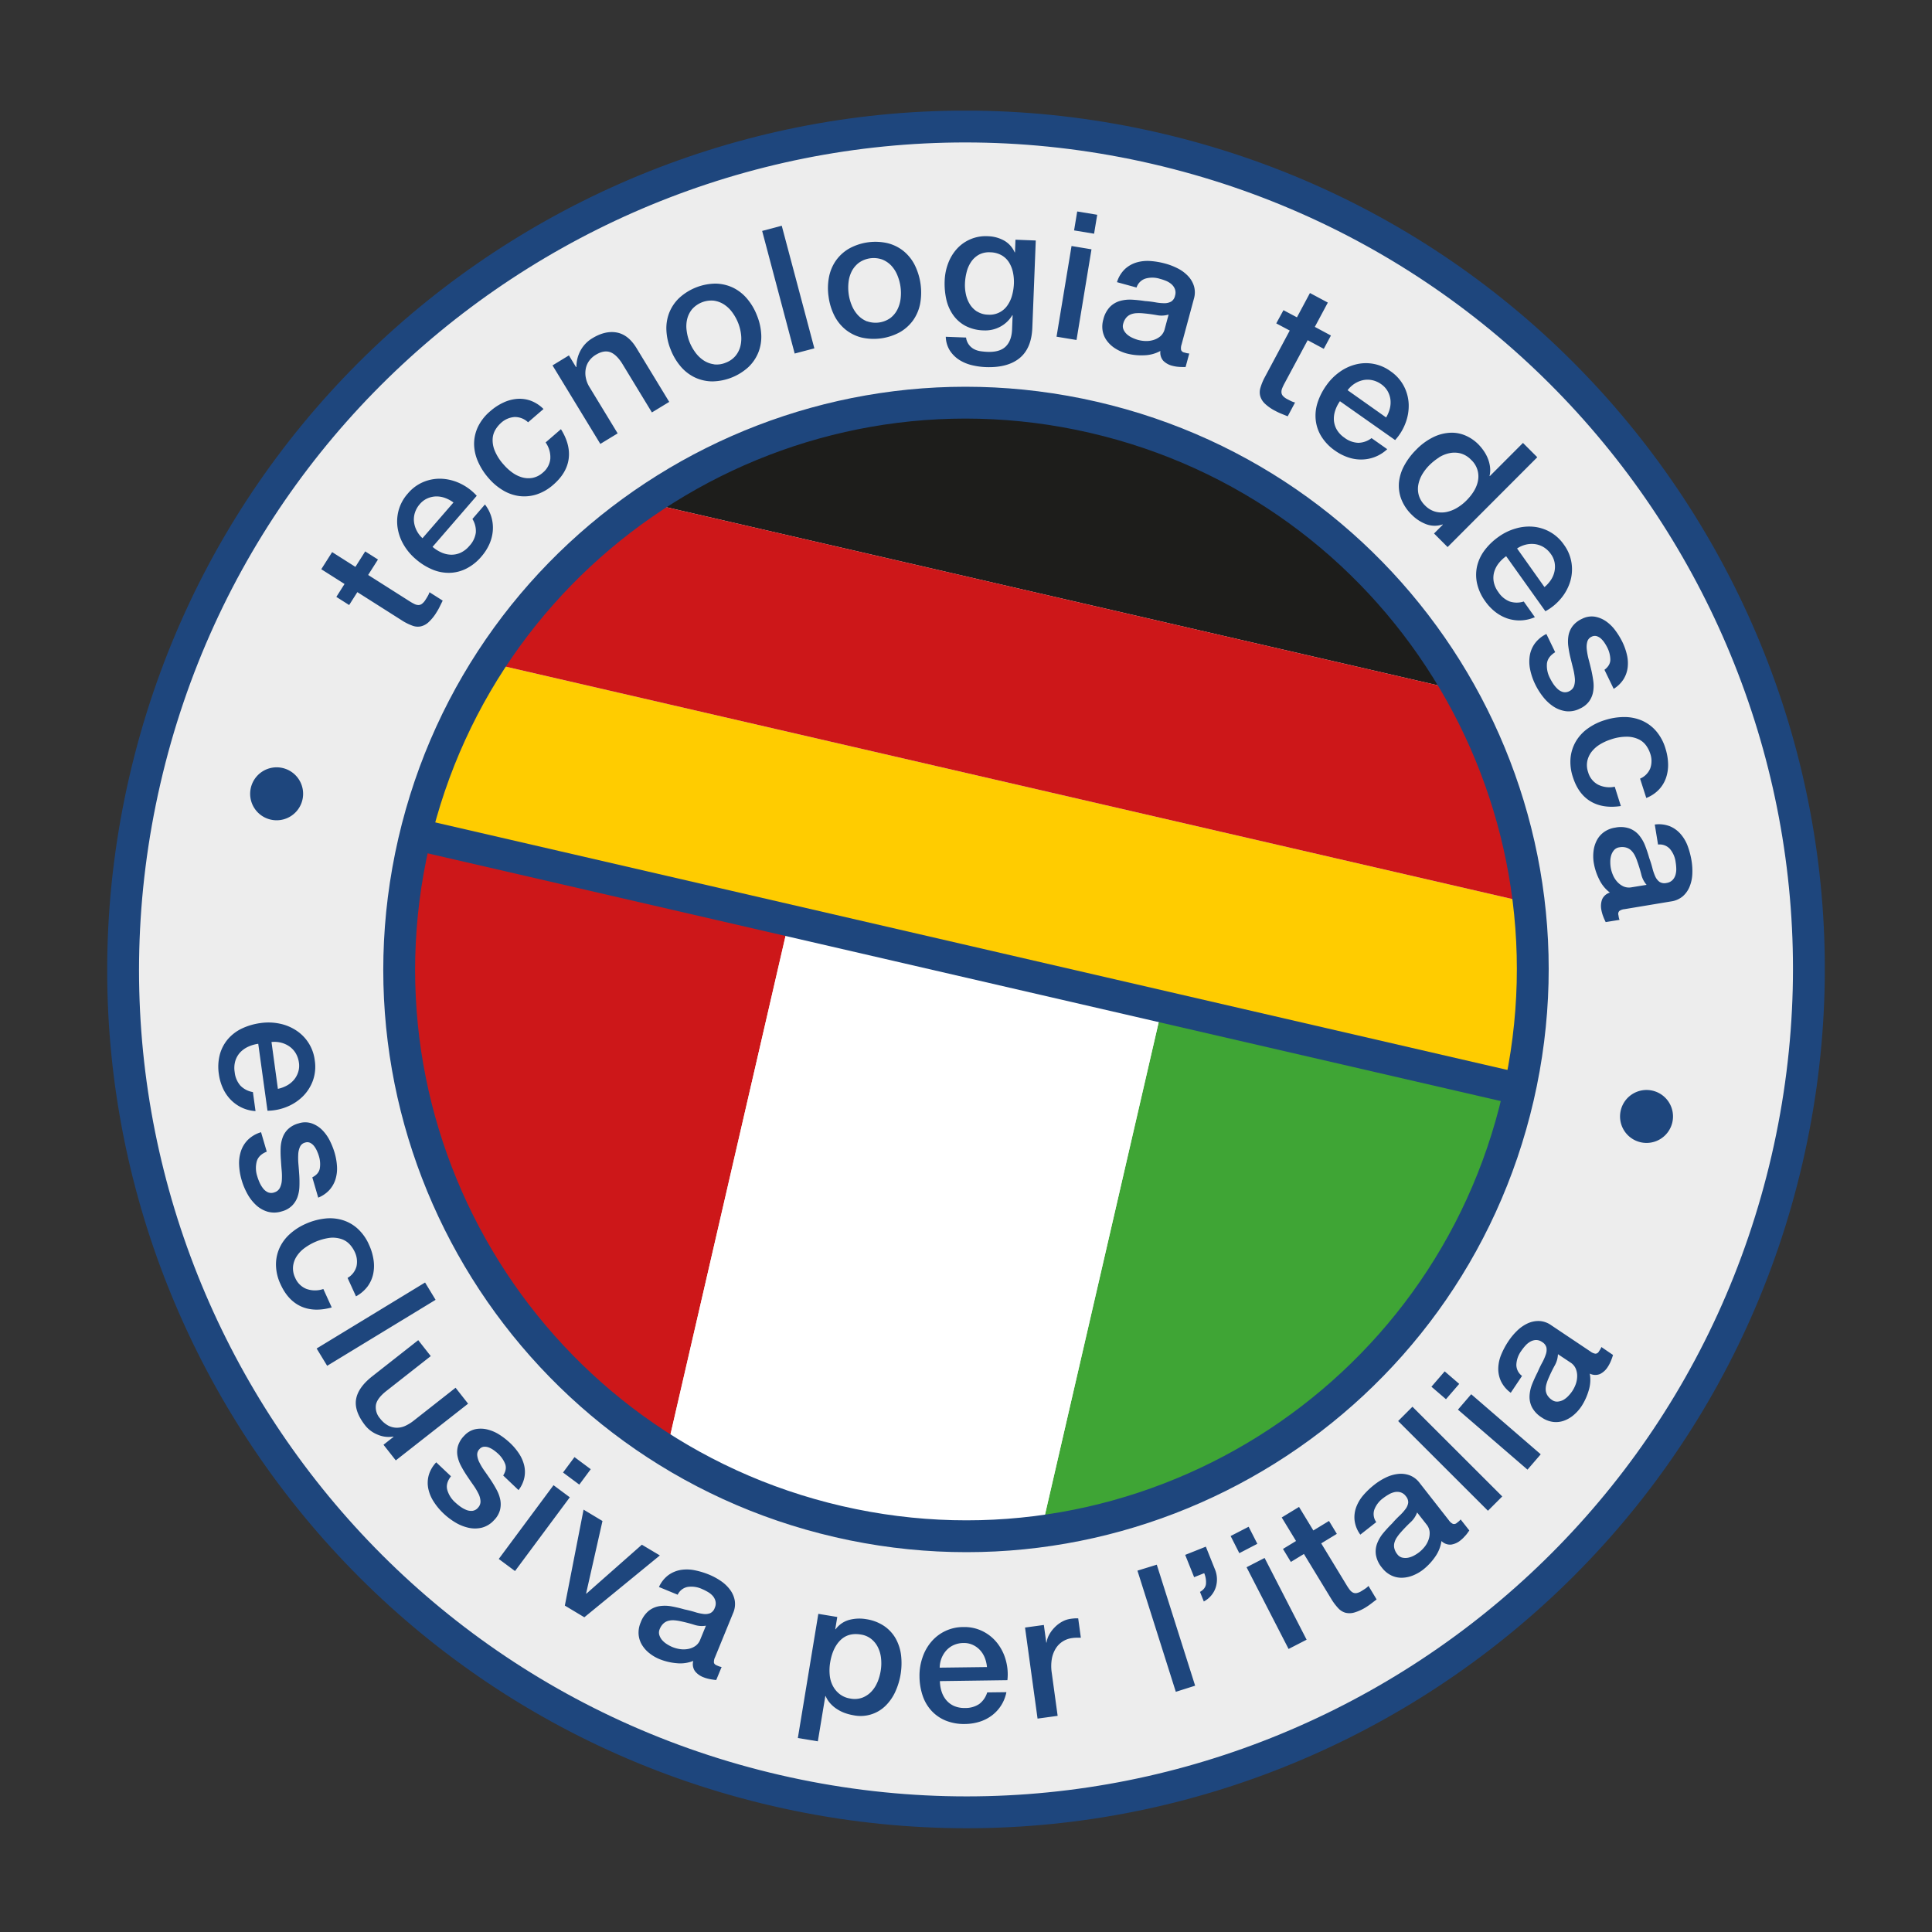 <svg id="Ebene_1" data-name="Ebene 1" xmlns="http://www.w3.org/2000/svg" xmlns:xlink="http://www.w3.org/1999/xlink" viewBox="0 0 1080 1080"><rect x="0" y="0" width="1080" height="1080" fill="#333333" stroke="none"/><defs><style>.cls-1,.cls-4{fill:none;}.cls-2{clip-path:url(#clip-path);}.cls-3{fill:#ededed;}.cls-4{stroke:#1e467d;stroke-width:17.8px;}.cls-5{clip-path:url(#clip-path-2);}.cls-6{fill:#1d1d1b;}.cls-7{fill:#fc0;}.cls-8{fill:#cd1719;}.cls-9{fill:#3fa535;}.cls-10{fill:#fff;}.cls-11{fill:#1e467d;}</style><clipPath id="clip-path"><rect class="cls-1" x="59.93" y="61.87" width="960.13" height="960.13"/></clipPath><clipPath id="clip-path-2"><path class="cls-1" d="M231.34,470.68C192,641.13,298.27,811.23,468.75,850.59s340.56-66.94,379.91-237.4S781.73,272.62,611.25,233.28a317.4,317.4,0,0,0-71.53-8.19c-144.19,0-274.55,99.08-308.38,245.59"/></clipPath></defs><g class="cls-2"><path class="cls-3" d="M434,1000.92c253.5,58.53,506.44-99.53,565-353s-99.53-506.43-353-565S139.54,182.47,81,436s99.53,506.43,353,565"/><path class="cls-4" d="M434,1000.92c253.5,58.53,506.44-99.53,565-353s-99.53-506.43-353-565S139.54,182.47,81,436,180.54,942.39,434,1000.92Z"/><path class="cls-3" d="M468.74,850.59c170.47,39.35,340.57-66.93,379.91-237.4S781.73,272.63,611.26,233.28,270.7,300.2,231.34,470.68s66.94,340.55,237.4,379.91"/></g><g class="cls-5"><rect class="cls-6" x="551.1" y="-38.94" width="107.04" height="642.28" transform="translate(193.64 807.84) rotate(-77)"/><rect class="cls-7" x="502.94" y="169.66" width="107.04" height="642.28" transform="translate(-46.95 922.59) rotate(-77)"/><rect class="cls-8" x="527.02" y="65.36" width="107.04" height="642.28" transform="translate(73.35 865.21) rotate(-77)"/><polygon class="cls-9" points="857.33 615.19 648.73 567.03 576.48 879.94 785.09 928.1 857.33 615.19"/><polygon class="cls-8" points="440.12 518.87 231.52 470.71 159.27 783.62 367.89 831.77 440.12 518.87"/><polygon class="cls-10" points="648.72 567.03 440.12 518.87 367.88 831.78 576.49 879.93 648.72 567.03"/></g><g class="cls-2"><path class="cls-4" d="M468.74,850.59c170.47,39.35,340.57-66.93,379.91-237.4S781.73,272.63,611.26,233.28,270.7,300.2,231.34,470.68,298.28,811.23,468.74,850.59Z"/></g><line class="cls-4" x1="236.17" y1="467.22" x2="845.83" y2="607.97"/><g class="cls-2"><path class="cls-11" d="M917.07,638.52A14.8,14.8,0,1,0,906,620.77a14.8,14.8,0,0,0,11.08,17.75"/><path class="cls-11" d="M151.31,458.16a14.8,14.8,0,1,0-11.09-17.74,14.78,14.78,0,0,0,11.09,17.74"/><path class="cls-11" d="M912.06,496a7.67,7.67,0,0,1-4.67-.55,10.87,10.87,0,0,1-3.51-2.7,13.66,13.66,0,0,1-2.32-3.8,17.87,17.87,0,0,1-1.15-3.95,19.51,19.51,0,0,1-.24-3.32,12.46,12.46,0,0,1,.49-3.51,8.12,8.12,0,0,1,1.59-2.93,4.82,4.82,0,0,1,3-1.59,8.49,8.49,0,0,1,3.8.15,6.65,6.65,0,0,1,2.78,1.6,11.06,11.06,0,0,1,2,2.71,23.42,23.42,0,0,1,1.38,3.3c.87,2.4,1.61,4.83,2.25,7.28a13.63,13.63,0,0,0,3,5.95Zm22.12,7.89a12.75,12.75,0,0,0,6.53-2.88,14.29,14.29,0,0,0,3.8-5.4,21,21,0,0,0,1.5-6.94,35.42,35.42,0,0,0-.42-7.48,44.51,44.51,0,0,0-2.11-8.11,21.77,21.77,0,0,0-3.93-6.76,16.15,16.15,0,0,0-6-4.4,16.9,16.9,0,0,0-8.52-1l1.82,11.19a7.73,7.73,0,0,1,6.64,2.44,14.18,14.18,0,0,1,3.21,7.43,26.07,26.07,0,0,1,.34,3.57,11.24,11.24,0,0,1-.44,3.54,6.88,6.88,0,0,1-1.69,2.9,5.91,5.91,0,0,1-3.36,1.6,5.1,5.1,0,0,1-3.89-.63,7.66,7.66,0,0,1-2.35-3,27.4,27.4,0,0,1-1.62-4.73,58.18,58.18,0,0,0-1.77-5.64c-.64-2.32-1.41-4.6-2.27-6.83a21,21,0,0,0-3.43-5.89,12.8,12.8,0,0,0-5.34-3.76,15.11,15.11,0,0,0-7.93-.47,14.25,14.25,0,0,0-6.29,2.48,13.19,13.19,0,0,0-4,4.57,17.2,17.2,0,0,0-1.85,6,23,23,0,0,0,.13,6.72,32.33,32.33,0,0,0,3,9.13,20.06,20.06,0,0,0,6,7.42,6.88,6.88,0,0,0-4.32,3.73,10.9,10.9,0,0,0-.46,5.9c.08.46.2,1,.38,1.66a19.23,19.23,0,0,0,.61,1.91c.23.63.48,1.24.75,1.84s.5,1.08.69,1.45l7.75-1.25a7.13,7.13,0,0,1-.46-1.55c-.07-.46-.13-.84-.19-1.17a2.3,2.3,0,0,1,.55-2.25,5.87,5.87,0,0,1,2.85-1Zm-13.9-57.82a19.5,19.5,0,0,0,7.14-4.77,18.21,18.21,0,0,0,3.94-6.61,22.31,22.31,0,0,0,1.11-7.86,31.2,31.2,0,0,0-1.47-8.44,26.47,26.47,0,0,0-5.39-9.91,22.2,22.2,0,0,0-8-5.77,24.89,24.89,0,0,0-9.83-1.88A35.72,35.72,0,0,0,897,402.59a32.51,32.51,0,0,0-9.54,4.74,23.57,23.57,0,0,0-6.55,7.14,22.65,22.65,0,0,0-2.95,9.11,26.39,26.39,0,0,0,1.29,10.8q3,9.47,9.89,13.59t16.93,2.61l-3.42-10.8a14.31,14.31,0,0,1-9.46-1.22,11.35,11.35,0,0,1-5.41-6.89,11.88,11.88,0,0,1-.43-6.42,12.89,12.89,0,0,1,2.56-5.25,17.41,17.41,0,0,1,4.68-4,27.76,27.76,0,0,1,5.84-2.63,27,27,0,0,1,9.47-1.54,15.47,15.47,0,0,1,6.44,1.6,11.05,11.05,0,0,1,4,3.52,16.27,16.27,0,0,1,2.12,4.23,12.54,12.54,0,0,1,.07,8.27,10.62,10.62,0,0,1-5.72,5.81Zm-55.84-91.66a17.56,17.56,0,0,0-6.31,5.1,16.09,16.09,0,0,0-2.93,6.72,21.24,21.24,0,0,0,.13,7.89,34.49,34.49,0,0,0,2.93,8.56,37.3,37.3,0,0,0,4.32,6.86,24.68,24.68,0,0,0,5.81,5.41,16.76,16.76,0,0,0,7,2.62,13.76,13.76,0,0,0,7.88-1.5,12.86,12.86,0,0,0,5.1-4.07,13,13,0,0,0,2.19-5.26,19.42,19.42,0,0,0,.11-6c-.28-2.07-.65-4.14-1.12-6.19s-1-4.14-1.53-6.1a38.31,38.31,0,0,1-1-5.42,11.31,11.31,0,0,1,.29-4.32,4.31,4.31,0,0,1,2.41-2.78,3.81,3.81,0,0,1,2.89-.3,6.62,6.62,0,0,1,2.49,1.5,12.76,12.76,0,0,1,2,2.45,25.09,25.09,0,0,1,1.42,2.46,15.66,15.66,0,0,1,1.67,6.64c0,2.17-1.08,4.08-3.29,5.74l5.16,10.65a17.21,17.21,0,0,0,5.51-5.38,16.15,16.15,0,0,0,2.3-6.52,20.64,20.64,0,0,0-.4-7.1,34,34,0,0,0-2.55-7.21,41.31,41.31,0,0,0-3.82-6.27,22.35,22.35,0,0,0-5.21-5.2,15.65,15.65,0,0,0-6.37-2.66,11.78,11.78,0,0,0-7.2,1.22,13.84,13.84,0,0,0-5.25,4.09,12.49,12.49,0,0,0-2.27,5.24,20.08,20.08,0,0,0-.12,5.91,59.64,59.64,0,0,0,1.15,6.24c.48,2,1,4.06,1.48,6a36.59,36.59,0,0,1,1,5.42,11.11,11.11,0,0,1-.34,4.42,5,5,0,0,1-2.53,3,5,5,0,0,1-3.63.6,7.3,7.3,0,0,1-3.11-1.75,16.63,16.63,0,0,1-2.52-3,30.45,30.45,0,0,1-1.8-3.16,14.85,14.85,0,0,1-1.64-7.93c.25-2.55,1.78-4.69,4.62-6.44Zm-.56-12.72a29.5,29.5,0,0,0,8.67-7.09,27.1,27.1,0,0,0,5.14-9.31,23.86,23.86,0,0,0,.83-10.42,23.09,23.09,0,0,0-4.24-10.33,23.29,23.29,0,0,0-17.11-10.09,26.57,26.57,0,0,0-9.92,1,30.6,30.6,0,0,0-9.48,4.6,34.85,34.85,0,0,0-7.95,7.66,23.9,23.9,0,0,0-4.15,8.92,22.23,22.23,0,0,0,.05,9.67,27.18,27.18,0,0,0,4.6,9.9,27.71,27.71,0,0,0,5.56,5.86,23.22,23.22,0,0,0,6.76,3.67A21.38,21.38,0,0,0,858,345l-6.21-8.75a12.78,12.78,0,0,1-7.84,0,13.48,13.48,0,0,1-6.38-5.29,14,14,0,0,1-2.56-5.73,12.11,12.11,0,0,1,.23-5.41,14.34,14.34,0,0,1,2.5-4.9,20.1,20.1,0,0,1,4.21-4ZM848.06,306.6a15.32,15.32,0,0,1,5-2.18,14.41,14.41,0,0,1,5.13-.24,12.6,12.6,0,0,1,4.77,1.73,13.48,13.48,0,0,1,4,3.82,11.66,11.66,0,0,1,2.1,4.91,12.88,12.88,0,0,1-.14,5,13.58,13.58,0,0,1-2,4.62,18.6,18.6,0,0,1-3.55,3.92Zm-43.79-50.82a17.59,17.59,0,0,1,6-2.46,13.78,13.78,0,0,1,6.19.13,12.89,12.89,0,0,1,5.89,3.58,12.57,12.57,0,0,1,4,10.72c-.45,4-2.67,8.09-6.7,12.12a26.48,26.48,0,0,1-5.27,4.08,19,19,0,0,1-5.94,2.29,13.58,13.58,0,0,1-6.11-.22,12.8,12.8,0,0,1-5.73-3.47,13,13,0,0,1-3.44-5.55,13.13,13.13,0,0,1-.33-5.94,18.09,18.09,0,0,1,2.18-5.84,25.83,25.83,0,0,1,4-5.16,31.93,31.93,0,0,1,5.34-4.28m55-.18-8-8-18.54,18.56-.14-.14a14.36,14.36,0,0,0,.28-4.85,18.76,18.76,0,0,0-1.2-4.77,21.22,21.22,0,0,0-2.36-4.4,27.44,27.44,0,0,0-3.12-3.76,22.87,22.87,0,0,0-6.9-4.7,19.23,19.23,0,0,0-8.46-1.64,24,24,0,0,0-9.44,2.35,34.34,34.34,0,0,0-9.84,7.17,37.9,37.9,0,0,0-6.57,8.69,24.91,24.91,0,0,0-3,9.3,21.15,21.15,0,0,0,1.2,9.42,24.52,24.52,0,0,0,6,9,22.55,22.55,0,0,0,7.91,5.17,13.44,13.44,0,0,0,9.24.16l.14.14-4.91,4.93,7.58,7.58ZM779.88,246a29.44,29.44,0,0,0,5.83-9.57A26.78,26.78,0,0,0,787.47,226a23.91,23.91,0,0,0-2.66-10.09,23.1,23.1,0,0,0-7.44-8.35,23.23,23.23,0,0,0-19.48-3.84,26.27,26.27,0,0,0-9,4.2,31,31,0,0,0-7.42,7.47,35.11,35.11,0,0,0-5,9.88,23.44,23.44,0,0,0-.94,9.79,21.89,21.89,0,0,0,3.24,9.1,26.92,26.92,0,0,0,7.62,7.81,27.66,27.66,0,0,0,7.19,3.68,22,22,0,0,0,7.59,1.22,21.21,21.21,0,0,0,7.48-1.46,21.44,21.44,0,0,0,6.82-4.31l-8.77-6.19a12.67,12.67,0,0,1-7.39,2.63,13.62,13.62,0,0,1-7.77-2.87,14.11,14.11,0,0,1-4.31-4.57,12.25,12.25,0,0,1-1.57-5.18,14.15,14.15,0,0,1,.74-5.44,19.74,19.74,0,0,1,2.63-5.2Zm-26.56-27.87a15.11,15.11,0,0,1,4-3.72,14.43,14.43,0,0,1,4.76-1.93,12.39,12.39,0,0,1,5.07.06,13.53,13.53,0,0,1,5,2.26,11.92,11.92,0,0,1,3.6,3.95,12.93,12.93,0,0,1,1.53,4.73,13.93,13.93,0,0,1-.38,5,18.47,18.47,0,0,1-2.05,4.88Zm-39.88-37.35,7.53,4-14.29,26.73a31.21,31.21,0,0,0-2.1,5.3,8.43,8.43,0,0,0-.1,4.61,9.43,9.43,0,0,0,2.59,4.21,24.79,24.79,0,0,0,6,4.14,30.38,30.38,0,0,0,3.34,1.56l3.42,1.39,4.12-7.72a11.37,11.37,0,0,1-2.27-.81c-.71-.35-1.42-.71-2.12-1.08a8.21,8.21,0,0,1-2.41-1.8,3.28,3.28,0,0,1-.81-2,5.2,5.2,0,0,1,.41-2.26,26.46,26.46,0,0,1,1.32-2.78L731,190.17l9,4.83,4-7.44-9-4.83,7.27-13.59-10-5.34L725,177.39l-7.54-4ZM651.06,184a7.76,7.76,0,0,1-2.43,4,11.3,11.3,0,0,1-3.92,2.08,13.56,13.56,0,0,1-4.42.55,18.27,18.27,0,0,1-4.06-.59,21.15,21.15,0,0,1-3.13-1.16,11.89,11.89,0,0,1-3-1.89,7.84,7.84,0,0,1-2-2.65,4.7,4.7,0,0,1-.22-3.36,8.61,8.61,0,0,1,1.69-3.4,6.64,6.64,0,0,1,2.62-1.87,10.28,10.28,0,0,1,3.27-.65,23.89,23.89,0,0,1,3.58.09q3.81.33,7.55,1a13.76,13.76,0,0,0,6.67-.3Zm16.31-16.88a12.68,12.68,0,0,0,.08-7.14,14.21,14.21,0,0,0-3.35-5.7,21,21,0,0,0-5.69-4.22,35.5,35.5,0,0,0-7-2.71,43,43,0,0,0-8.27-1.43,21.85,21.85,0,0,0-7.77.78,16.6,16.6,0,0,0-6.51,3.69,17,17,0,0,0-4.46,7.34l10.93,3a7.76,7.76,0,0,1,5-5,14.07,14.07,0,0,1,8.09.14A26.32,26.32,0,0,1,651.8,157a11.16,11.16,0,0,1,3.05,1.86,7.08,7.08,0,0,1,1.93,2.73,5.82,5.82,0,0,1,.07,3.73,5.05,5.05,0,0,1-2.17,3.27,7.7,7.7,0,0,1-3.75.9,28.24,28.24,0,0,1-5-.48,55.62,55.62,0,0,0-5.88-.72c-2.37-.37-4.76-.62-7.15-.76a20.68,20.68,0,0,0-6.78.69,12.87,12.87,0,0,0-5.63,3.31,15.37,15.37,0,0,0-3.71,7,14.39,14.39,0,0,0-.34,6.75A13.28,13.28,0,0,0,619,190.8a17.31,17.31,0,0,0,4.69,4.15,22.92,22.92,0,0,0,6.18,2.66,32.27,32.27,0,0,0,9.55,1,20,20,0,0,0,9.26-2.43,6.91,6.91,0,0,0,1.59,5.48,10.81,10.81,0,0,0,5.21,2.85c.45.12,1,.24,1.66.35a18.34,18.34,0,0,0,2,.23c.67.05,1.33.07,2,.08s1.19,0,1.61,0l2.06-7.57a7.57,7.57,0,0,1-1.59-.23l-1.15-.31a2.3,2.3,0,0,1-1.83-1.43,6.12,6.12,0,0,1,.25-3Zm-76.76,21.09,11.17,1.85,8.37-50.69L599,137.52Zm9.81-59.41,11.18,1.85,1.75-10.59-11.18-1.85Zm-54.21,45.38a12.92,12.92,0,0,1-4-4,17.33,17.33,0,0,1-2.23-5.5,24.11,24.11,0,0,1-.56-6.24,30,30,0,0,1,.94-6.37,17.54,17.54,0,0,1,2.5-5.68,12.76,12.76,0,0,1,4.32-4,12,12,0,0,1,6.42-1.35,13.31,13.31,0,0,1,6.25,1.63A11.89,11.89,0,0,1,564,146.6a17.39,17.39,0,0,1,2.23,5.56,25.53,25.53,0,0,1,.55,6.38,28.55,28.55,0,0,1-1,6.48,17.86,17.86,0,0,1-2.6,5.67,12,12,0,0,1-10.88,5.21,11.89,11.89,0,0,1-6-1.72M579,134.44,567.65,134l-.26,7.06h-.2a13.84,13.84,0,0,0-6-6.64,19.71,19.71,0,0,0-8.86-2.37,21.76,21.76,0,0,0-17.37,7,25.12,25.12,0,0,0-4.88,8,30.5,30.5,0,0,0-2,9.78,40.44,40.44,0,0,0,.9,10.47,24.27,24.27,0,0,0,3.8,8.74,19.91,19.91,0,0,0,6.93,6.13,23.27,23.27,0,0,0,10.39,2.53,17.58,17.58,0,0,0,9-2.05,17.17,17.17,0,0,0,6.75-6.41h.21l-.3,7.84q-.24,6.36-3.55,9.61t-10.16,3a34.12,34.12,0,0,1-4.16-.4,10.85,10.85,0,0,1-3.57-1.22,8.5,8.5,0,0,1-4.29-6.38l-11.33-.43A15.26,15.26,0,0,0,531,196a17.69,17.69,0,0,0,5.23,5.18,23.45,23.45,0,0,0,7,2.94,39.94,39.94,0,0,0,7.77,1.09q12.21.47,18.93-5t7.15-17.08Zm-94.36,45.2a14.1,14.1,0,0,1-5.1-3.52,18.24,18.24,0,0,1-3.39-5.4,25.39,25.39,0,0,1-1.74-6.43,26.08,26.08,0,0,1-.06-6.61,17.6,17.6,0,0,1,1.82-6.12,14.19,14.19,0,0,1,4-4.71,14.38,14.38,0,0,1,13-1.78,14.08,14.08,0,0,1,5.1,3.46,17.64,17.64,0,0,1,3.39,5.4,26,26,0,0,1,1.79,13,18.11,18.11,0,0,1-1.82,6.13,13.9,13.9,0,0,1-3.95,4.75,14.34,14.34,0,0,1-13,1.79m18.53,6a23.49,23.49,0,0,0,7.31-6.67,24,24,0,0,0,3.85-9.16,34.85,34.85,0,0,0-3-21.56,24.07,24.07,0,0,0-6.18-7.78,23.21,23.21,0,0,0-8.84-4.45,30.5,30.5,0,0,0-21.75,3,23.49,23.49,0,0,0-7.31,6.67,24.12,24.12,0,0,0-3.86,9.15,32.59,32.59,0,0,0-.25,11,33.12,33.12,0,0,0,3.21,10.59,24.13,24.13,0,0,0,6.19,7.78,23.54,23.54,0,0,0,8.83,4.46,30.66,30.66,0,0,0,21.76-3m-58.94,12,11-2.9L437,126.19l-10.95,2.9Zm-45.14,6a13.87,13.87,0,0,1-5.79-2.18,18.17,18.17,0,0,1-4.59-4.43,25.7,25.7,0,0,1-4.87-12.23,17.32,17.32,0,0,1,.28-6.37,14,14,0,0,1,2.73-5.53A14.36,14.36,0,0,1,399,168.07a14.24,14.24,0,0,1,5.78,2.15,17.45,17.45,0,0,1,4.59,4.42,26.33,26.33,0,0,1,3.22,5.78,25.93,25.93,0,0,1,1.65,6.45,18,18,0,0,1-.29,6.37,13.81,13.81,0,0,1-2.7,5.58,13.08,13.08,0,0,1-5.51,3.9,12.88,12.88,0,0,1-6.68.95m19.45,1.4a23.45,23.45,0,0,0,5.49-8.24,23.93,23.93,0,0,0,1.54-9.81,32.7,32.7,0,0,0-2.44-10.79,32.32,32.32,0,0,0-5.62-9.42,24,24,0,0,0-7.87-6.07,23.62,23.62,0,0,0-9.64-2.2,30.57,30.57,0,0,0-20.4,8.14,23.26,23.26,0,0,0-5.5,8.23,24,24,0,0,0-1.54,9.81,32.51,32.51,0,0,0,2.39,10.71,33,33,0,0,0,5.66,9.51,24,24,0,0,0,7.87,6.06,23.34,23.34,0,0,0,9.65,2.2,30.6,30.6,0,0,0,20.41-8.13m-82.92,43.08,9.68-5.89-15.75-25.89a15.07,15.07,0,0,1-2-5,13.15,13.15,0,0,1-.12-5,11,11,0,0,1,1.81-4.47,12.31,12.31,0,0,1,3.87-3.58c2.88-1.75,5.48-2.27,7.78-1.54s4.57,2.79,6.78,6.18l16.78,27.59,9.68-5.89L355.8,194.56q-4.55-7.47-11-8.68c-4.3-.79-8.85.26-13.65,3.19a17.85,17.85,0,0,0-6.63,6.88,19,19,0,0,0-2.29,9.24l-.28-.06-3.92-6.46-9.17,5.59Zm-31.77-19.51a19.89,19.89,0,0,0-7.2-4.66,18.25,18.25,0,0,0-7.65-1,22.21,22.21,0,0,0-7.64,2.09,30.45,30.45,0,0,0-7.17,4.7,26.55,26.55,0,0,0-7,8.87,22.46,22.46,0,0,0-2.14,9.6A24.76,24.76,0,0,0,267.2,258a35.49,35.49,0,0,0,5.89,9.23,32.52,32.52,0,0,0,8.13,6.89,23.71,23.71,0,0,0,9.14,3.19,22.65,22.65,0,0,0,9.54-.9,26.51,26.51,0,0,0,9.41-5.45q7.51-6.51,8.58-14.46t-4.32-16.59L305,247.33a14.28,14.28,0,0,1,2.63,9.17,11.46,11.46,0,0,1-4.18,7.7,12.11,12.11,0,0,1-5.75,2.93,12.9,12.9,0,0,1-5.83-.28,17.76,17.76,0,0,1-5.51-2.71,27.44,27.44,0,0,1-4.72-4.33,26.89,26.89,0,0,1-5.16-8.08,15.35,15.35,0,0,1-1.08-6.56,11.21,11.21,0,0,1,1.63-5.1,16.53,16.53,0,0,1,3-3.62,12.47,12.47,0,0,1,7.56-3.33,10.63,10.63,0,0,1,7.61,2.95ZM266.5,277.15a29.53,29.53,0,0,0-8.95-6.74,27.08,27.08,0,0,0-10.27-2.76,23.68,23.68,0,0,0-10.3,1.66,22.78,22.78,0,0,0-9,6.58,23.47,23.47,0,0,0-5.11,9.25,23.8,23.8,0,0,0-.62,9.77,26.61,26.61,0,0,0,3.29,9.41,30.8,30.8,0,0,0,6.73,8.1,34.44,34.44,0,0,0,9.33,5.9,23.62,23.62,0,0,0,9.65,1.9,21.89,21.89,0,0,0,9.38-2.34,27,27,0,0,0,8.52-6.82,28,28,0,0,0,4.37-6.79,23.22,23.22,0,0,0,1.95-7.45A21.18,21.18,0,0,0,271.09,282l-7,8.11a12.79,12.79,0,0,1,1.9,7.62,13.52,13.52,0,0,1-3.62,7.44,14.17,14.17,0,0,1-5,3.86,12.2,12.2,0,0,1-5.31,1.05,14.07,14.07,0,0,1-5.35-1.26,19.76,19.76,0,0,1-4.91-3.13Zm-30.32,23.71a15,15,0,0,1-3.31-4.37,14.29,14.29,0,0,1-1.46-4.94,12.31,12.31,0,0,1,.55-5,13.6,13.6,0,0,1,2.75-4.78,11.77,11.77,0,0,1,4.27-3.19,12.91,12.91,0,0,1,4.86-1.07,14,14,0,0,1,5,.87,18.24,18.24,0,0,1,4.65,2.52Zm-41,37.36,4.58-7.21,25.58,16.24a30.18,30.18,0,0,0,5.14,2.48,8.44,8.44,0,0,0,4.59.45,9.43,9.43,0,0,0,4.39-2.27,25.16,25.16,0,0,0,4.57-5.63,29.5,29.5,0,0,0,1.8-3.21l1.64-3.32-7.38-4.69a11,11,0,0,1-1,2.21c-.39.68-.8,1.36-1.23,2a8,8,0,0,1-2,2.28,3.32,3.32,0,0,1-2,.67,5.38,5.38,0,0,1-2.22-.59,26,26,0,0,1-2.69-1.52l-23.15-14.7,5.49-8.64-7.14-4.53-5.48,8.65-13-8.26-6.07,9.57,13,8.25-4.58,7.22Z"/><path class="cls-11" d="M877.92,761.67a7.6,7.6,0,0,1,3,3.59,10.48,10.48,0,0,1,.72,4.37,13.38,13.38,0,0,1-.88,4.36,18.4,18.4,0,0,1-1.86,3.66,21.06,21.06,0,0,1-2.1,2.61,12.9,12.9,0,0,1-2.74,2.23,8.18,8.18,0,0,1-3.17,1,4.76,4.76,0,0,1-3.24-.85A8.58,8.58,0,0,1,865,780a6.58,6.58,0,0,1-.94-3.08,10.41,10.41,0,0,1,.43-3.3,23.38,23.38,0,0,1,1.23-3.36c1-2.35,2.12-4.64,3.33-6.85A13.74,13.74,0,0,0,870.9,757Zm-10.79-20.86a12.59,12.59,0,0,0-6.73-2.36,14.5,14.5,0,0,0-6.47,1.35,21.23,21.23,0,0,0-5.82,4.05,35.43,35.43,0,0,0-4.81,5.76,43.48,43.48,0,0,0-4,7.37,21.6,21.6,0,0,0-1.75,7.62A16.48,16.48,0,0,0,839,772a17.14,17.14,0,0,0,5.52,6.57l6.31-9.42a7.73,7.73,0,0,1-3.18-6.31,14.2,14.2,0,0,1,2.71-7.63,26.76,26.76,0,0,1,2.21-2.84,11.16,11.16,0,0,1,2.72-2.29,7.1,7.1,0,0,1,3.22-1,5.78,5.78,0,0,1,3.56,1.13,5.07,5.07,0,0,1,2.4,3.1,7.53,7.53,0,0,1-.36,3.83,27.35,27.35,0,0,1-2,4.56c-.9,1.64-1.75,3.42-2.57,5.34-1.09,2.13-2.1,4.31-3,6.54a20.63,20.63,0,0,0-1.51,6.64,12.85,12.85,0,0,0,1.33,6.39,15.23,15.23,0,0,0,5.47,5.76,14.4,14.4,0,0,0,6.3,2.48,13.2,13.2,0,0,0,6-.62,17.31,17.31,0,0,0,5.43-3.11,23.24,23.24,0,0,0,4.49-5,32.93,32.93,0,0,0,4-8.71,20,20,0,0,0,.65-9.55,6.92,6.92,0,0,0,5.71.23,10.87,10.87,0,0,0,4.36-4,16.6,16.6,0,0,0,.86-1.47,18.77,18.77,0,0,0,.86-1.81c.26-.63.5-1.25.71-1.86s.37-1.13.48-1.52L895.19,753a7.42,7.42,0,0,1-.72,1.44l-.66,1a2.3,2.3,0,0,1-1.94,1.29,6.14,6.14,0,0,1-2.77-1.21Zm-13.25,80.73,7.4-8.58-38.87-33.58L815,788Zm-45.57-39.37,7.4-8.57-8.12-7-7.41,8.58Zm23.46,62.35,8-8-50.2-50.15-8,8Zm-34.37,7.62a7.63,7.63,0,0,1,1.78,4.35,10.85,10.85,0,0,1-.67,4.37,13.22,13.22,0,0,1-2.2,3.89,18.9,18.9,0,0,1-2.9,2.9,20.6,20.6,0,0,1-2.8,1.83,12.25,12.25,0,0,1-3.3,1.26,8.13,8.13,0,0,1-3.33,0,4.81,4.81,0,0,1-2.82-1.83,8.32,8.32,0,0,1-1.72-3.39,6.44,6.44,0,0,1,.07-3.21,10.06,10.06,0,0,1,1.42-3,24.68,24.68,0,0,1,2.21-2.82c1.7-1.92,3.46-3.74,5.3-5.48a13.73,13.73,0,0,0,3.74-5.53ZM793.6,829a12.62,12.62,0,0,0-5.67-4.32,14.3,14.3,0,0,0-6.57-.72,21,21,0,0,0-6.79,2.05,34.53,34.53,0,0,0-6.35,4,43.35,43.35,0,0,0-6.08,5.78,22.1,22.1,0,0,0-4,6.7,16.38,16.38,0,0,0-.92,7.43,16.93,16.93,0,0,0,3.21,7.95l8.91-7a7.72,7.72,0,0,1-1.07-7,14.15,14.15,0,0,1,4.94-6.41,28.42,28.42,0,0,1,3-2,11,11,0,0,1,3.31-1.34,6.79,6.79,0,0,1,3.35.09,5.77,5.77,0,0,1,3,2.16,5.13,5.13,0,0,1,1.32,3.7,7.6,7.6,0,0,1-1.53,3.53,27.29,27.29,0,0,1-3.34,3.71,58.39,58.39,0,0,0-4.09,4.28c-1.71,1.69-3.34,3.44-4.88,5.29a20.57,20.57,0,0,0-3.49,5.84,12.74,12.74,0,0,0-.71,6.5,15.21,15.21,0,0,0,3.41,7.17,14.42,14.42,0,0,0,5.22,4.3,13.07,13.07,0,0,0,5.93,1.28,17.44,17.44,0,0,0,6.14-1.28,23.52,23.52,0,0,0,5.82-3.36,32.85,32.85,0,0,0,6.54-7,20.23,20.23,0,0,0,3.58-8.88,6.87,6.87,0,0,0,5.35,2,10.72,10.72,0,0,0,5.39-2.46c.36-.28.79-.66,1.27-1.12s.93-1,1.37-1.46.86-1,1.25-1.55.7-1,.94-1.31l-4.85-6.17a7.62,7.62,0,0,1-1.13,1.14c-.37.29-.67.54-.94.74a2.29,2.29,0,0,1-2.23.61,5.86,5.86,0,0,1-2.27-2Zm-72,44.13,7.3-4.45,15.76,25.9a31.16,31.16,0,0,0,3.5,4.5,8.71,8.71,0,0,0,3.92,2.44,9.57,9.57,0,0,0,4.94-.1,25.53,25.53,0,0,0,6.59-3,32.52,32.52,0,0,0,3-2.09l2.93-2.24L765,886.55a11.2,11.2,0,0,1-1.85,1.54c-.66.44-1.34.87-2,1.28a8,8,0,0,1-2.77,1.17,3.31,3.31,0,0,1-2.11-.3,5.31,5.31,0,0,1-1.73-1.5,28.41,28.41,0,0,1-1.73-2.55l-14.24-23.44,8.73-5.31-4.38-7.22-8.75,5.32-8-13.16-9.68,5.89,8,13.16-7.3,4.44Zm-1.27,48.65,10.08-5.18-23.49-45.69-10.08,5.19Zm-27.54-53.55L702.86,863,698,853.46l-10.07,5.19Zm-19.85,27a13.73,13.73,0,0,0,6.66-7.85,14.79,14.79,0,0,0-.53-10.32l-5-12.47-11.54,4.6,5,12.47,5.63-2.25a13,13,0,0,1,1,5.86q-.21,2.82-3.36,4.61Zm-15.65,50.5,10.8-3.42-21.44-67.64L635.84,878ZM580,960.71l11.23-1.54L587.92,935a24.53,24.53,0,0,1,.05-7.63,16.54,16.54,0,0,1,2.21-5.87,12.5,12.5,0,0,1,3.92-3.94,12.94,12.94,0,0,1,5.21-1.87,19.43,19.43,0,0,1,2.43-.19c.84,0,1.66,0,2.46,0l-1.48-10.83-1.56,0a26.41,26.41,0,0,0-2.71.27,13.49,13.49,0,0,0-4.89,1.68,17.53,17.53,0,0,0-4.12,3.22,18.32,18.32,0,0,0-3,4.07,11.55,11.55,0,0,0-1.38,4.3l-.19,0-1.35-9.84L573,909.81Zm-16.86-21.48a29.24,29.24,0,0,0-.89-11.17,26.86,26.86,0,0,0-4.74-9.52,23.68,23.68,0,0,0-8.07-6.61,22.88,22.88,0,0,0-10.91-2.4,23.3,23.3,0,0,0-18,8.32,26.31,26.31,0,0,0-4.85,8.71A30.74,30.74,0,0,0,514,937a34.66,34.66,0,0,0,1.78,10.92,23.51,23.51,0,0,0,5,8.48,22.29,22.29,0,0,0,8,5.47,27.32,27.32,0,0,0,10.75,1.85,28.16,28.16,0,0,0,8-1.24,22.51,22.51,0,0,0,6.86-3.47,21.31,21.31,0,0,0,8.19-13.07l-10.73.13a12.67,12.67,0,0,1-4.44,6.47,13.62,13.62,0,0,1-8,2.23,14.17,14.17,0,0,1-6.17-1.16,12.18,12.18,0,0,1-4.31-3.27,14.06,14.06,0,0,1-2.6-4.85,19.36,19.36,0,0,1-.91-5.74Zm-37.85-7a15.34,15.34,0,0,1,1.07-5.38,14.53,14.53,0,0,1,2.74-4.36,12.41,12.41,0,0,1,4.13-2.93,13.51,13.51,0,0,1,5.41-1.11,11.7,11.7,0,0,1,5.23,1.08,12.86,12.86,0,0,1,4,2.93,13.84,13.84,0,0,1,2.65,4.29,18.14,18.14,0,0,1,1.2,5.15Zm-34.82,8.14a16.94,16.94,0,0,1-3.4,5.28,13.75,13.75,0,0,1-5,3.35,12.57,12.57,0,0,1-6.72.5,12.75,12.75,0,0,1-5.8-2.37,13.92,13.92,0,0,1-3.85-4.46,16,16,0,0,1-1.86-6.1,26.69,26.69,0,0,1,.23-7.26q1.35-8.13,5.74-12.45c2.92-2.87,6.74-3.93,11.44-3.14a12.21,12.21,0,0,1,5.84,2.52,13.64,13.64,0,0,1,3.74,4.75,18.05,18.05,0,0,1,1.7,6.17,26,26,0,0,1-.21,6.81,30.08,30.08,0,0,1-1.81,6.4M446,971.57l11.18,1.84,4.18-25.29.19,0a14,14,0,0,0,2.6,4.11,18.22,18.22,0,0,0,3.76,3.18,21.3,21.3,0,0,0,4.46,2.21,28.55,28.55,0,0,0,4.83,1.24,19.85,19.85,0,0,0,17.86-5.36,26.25,26.25,0,0,0,5.42-7.81,38.44,38.44,0,0,0,3.22-20.42,25.61,25.61,0,0,0-3-9.31,21,21,0,0,0-6.45-7,24.43,24.43,0,0,0-10.1-3.84,22.1,22.1,0,0,0-9.43.41,14,14,0,0,0-7.61,5.24l-.2,0,1.13-6.87-10.59-1.75Zm-54.57-55a7.58,7.58,0,0,1-2.91,3.68,10.59,10.59,0,0,1-4.15,1.58,13.84,13.84,0,0,1-4.45,0,18.51,18.51,0,0,1-4-1.1,20.09,20.09,0,0,1-2.95-1.54,12.19,12.19,0,0,1-2.73-2.25,8,8,0,0,1-1.66-2.89,4.79,4.79,0,0,1,.2-3.36,8.5,8.5,0,0,1,2.11-3.16,6.46,6.46,0,0,1,2.83-1.51,10.32,10.32,0,0,1,3.32-.25,25.47,25.47,0,0,1,3.54.54c2.5.54,5,1.17,7.39,1.92a13.59,13.59,0,0,0,6.65.54Zm18.32-14.7a12.63,12.63,0,0,0,1-7.06,14.21,14.21,0,0,0-2.6-6.07,21.06,21.06,0,0,0-5.12-4.91,35.32,35.32,0,0,0-6.59-3.58,43.58,43.58,0,0,0-8-2.44,21.73,21.73,0,0,0-7.81-.22,16.62,16.62,0,0,0-6.91,2.84,16.89,16.89,0,0,0-5.35,6.72l10.46,4.31a7.74,7.74,0,0,1,5.56-4.36,14.22,14.22,0,0,1,8,1.15,29.82,29.82,0,0,1,3.2,1.6,11,11,0,0,1,2.8,2.22,7,7,0,0,1,1.57,3,5.79,5.79,0,0,1-.4,3.71,5,5,0,0,1-2.56,3,7.51,7.51,0,0,1-3.83.42,26.59,26.59,0,0,1-4.87-1.1c-1.78-.55-3.69-1-5.75-1.45-2.29-.66-4.63-1.21-7-1.65a20.41,20.41,0,0,0-6.82-.17,12.87,12.87,0,0,0-6,2.57,15.25,15.25,0,0,0-4.56,6.5,14.4,14.4,0,0,0-1.19,6.66,13.26,13.26,0,0,0,1.81,5.8,17.1,17.1,0,0,0,4.13,4.71,23.18,23.18,0,0,0,5.79,3.41,32.62,32.62,0,0,0,9.34,2.24,19.85,19.85,0,0,0,9.49-1.25,6.89,6.89,0,0,0,.9,5.64,10.9,10.9,0,0,0,4.79,3.48,14.65,14.65,0,0,0,1.61.56c.63.18,1.28.35,1.95.48s1.31.23,2,.33,1.17.14,1.59.17l3-7.26a7.21,7.21,0,0,1-1.54-.42l-1.11-.46c-1-.4-1.53-.94-1.64-1.63a6,6,0,0,1,.64-3Zm-94-4.34,10.9,6.54,42.22-34.57-10.06-6-31,27.36-.17-.1,9.15-40.51-10.57-6.35Zm-36.94-26.06,9.09,6.76L318.52,837l-9.1-6.77Zm35.93-48.33,9.09,6.77,6.4-8.62-9.09-6.76Zm-70.89-5.69a17.69,17.69,0,0,0-4.12,7,16.13,16.13,0,0,0-.39,7.31,21.2,21.2,0,0,0,2.89,7.34,35,35,0,0,0,5.76,7,37.76,37.76,0,0,0,6.45,4.9,24.69,24.69,0,0,0,7.35,3,16.43,16.43,0,0,0,7.48,0,13.77,13.77,0,0,0,6.86-4.18,12.79,12.79,0,0,0,3.34-5.59,13.3,13.3,0,0,0,.22-5.71,20,20,0,0,0-2-5.6c-1-1.85-2.06-3.65-3.22-5.4s-2.41-3.53-3.58-5.19a36.06,36.06,0,0,1-2.85-4.71,11.4,11.4,0,0,1-1.27-4.15,4.35,4.35,0,0,1,1.29-3.44,3.82,3.82,0,0,1,2.61-1.3,6.53,6.53,0,0,1,2.85.53,13,13,0,0,1,2.75,1.59,23.74,23.74,0,0,1,2.19,1.81,15.55,15.55,0,0,1,3.9,5.62c.77,2,.42,4.2-1.08,6.53l8.58,8.16a17.1,17.1,0,0,0,3.26-7,16,16,0,0,0-.13-6.92,20.73,20.73,0,0,0-2.87-6.5,32.79,32.79,0,0,0-4.92-5.85,40.48,40.48,0,0,0-5.77-4.54,22.42,22.42,0,0,0-6.72-3,15.42,15.42,0,0,0-6.88-.25,11.74,11.74,0,0,0-6.32,3.67,13.79,13.79,0,0,0-3.48,5.68,12.21,12.21,0,0,0-.27,5.69,18.93,18.93,0,0,0,2,5.57,58.23,58.23,0,0,0,3.25,5.44q1.75,2.63,3.51,5.12a36.06,36.06,0,0,1,2.85,4.71,11,11,0,0,1,1.23,4.26,5,5,0,0,1-1.31,3.68,4.9,4.9,0,0,1-3.18,1.84,7.19,7.19,0,0,1-3.53-.55,16.14,16.14,0,0,1-3.43-1.95,31.1,31.1,0,0,1-2.8-2.32,14.85,14.85,0,0,1-4.31-6.85c-.67-2.47,0-5,2.06-7.65Zm17.82-32.78-7-8.91-23.44,18.42a23.61,23.61,0,0,1-4.77,2.93,11.3,11.3,0,0,1-4.8,1,10.62,10.62,0,0,1-4.7-1.23,14.57,14.57,0,0,1-4.55-4,9.39,9.39,0,0,1-2.28-7.42c.38-2.51,2.36-5.15,5.89-7.93l24.78-19.46-7-8.91-25.63,20.14q-8,6.27-9.12,12.91t5.11,14.63a16.8,16.8,0,0,0,7,5.16,15.58,15.58,0,0,0,8.72,1.05l.12.15-5.62,4.43,6.87,8.74ZM177,753.82l5.89,9.67,60.61-36.88-5.88-9.68Zm22-29.16a20,20,0,0,0,6.52-5.58,18.42,18.42,0,0,0,3.12-7.05,22.38,22.38,0,0,0,.15-7.93,30.56,30.56,0,0,0-2.48-8.21,26.48,26.48,0,0,0-6.53-9.19,22.1,22.1,0,0,0-8.61-4.76,24.54,24.54,0,0,0-10-.7,35.91,35.91,0,0,0-10.51,3,32.62,32.62,0,0,0-8.91,5.85,23.66,23.66,0,0,0-5.64,7.87,22.35,22.35,0,0,0-1.83,9.4A26.32,26.32,0,0,0,156.87,718q4.11,9,11.45,12.31c4.88,2.18,10.6,2.36,17.12.56l-4.69-10.31a14.26,14.26,0,0,1-9.53-.08,11.42,11.42,0,0,1-6.21-6.18,12.11,12.11,0,0,1-1.19-6.34,12.84,12.84,0,0,1,1.92-5.51,17.34,17.34,0,0,1,4.16-4.52,30.71,30.71,0,0,1,14.69-6,15.64,15.64,0,0,1,6.6.82,11,11,0,0,1,4.42,3,16.06,16.06,0,0,1,2.62,3.94,12.49,12.49,0,0,1,1.06,8.2,10.61,10.61,0,0,1-5,6.47Zm-53.07-91.75a17.61,17.61,0,0,0-7.08,4,15.94,15.94,0,0,0-4,6.13,21.06,21.06,0,0,0-1.2,7.8,35.07,35.07,0,0,0,1.46,8.94,37,37,0,0,0,3.11,7.47,24.68,24.68,0,0,0,4.83,6.31,16.25,16.25,0,0,0,6.48,3.76,13.84,13.84,0,0,0,8-.16,12.85,12.85,0,0,0,5.7-3.16,13.15,13.15,0,0,0,3.06-4.82,19.71,19.71,0,0,0,1.08-5.85,62.85,62.85,0,0,0-.07-6.29c-.14-2.16-.3-4.26-.48-6.28a38.41,38.41,0,0,1-.1-5.51,11.44,11.44,0,0,1,1-4.22,4.26,4.26,0,0,1,2.85-2.32,3.74,3.74,0,0,1,2.9.19,6.48,6.48,0,0,1,2.2,1.89,13.42,13.42,0,0,1,1.58,2.75,22,22,0,0,1,1,2.66,15.16,15.16,0,0,1,.54,6.83c-.34,2.14-1.75,3.84-4.21,5.11l3.31,11.35a17,17,0,0,0,6.33-4.37,16.26,16.26,0,0,0,3.37-6.05,20.59,20.59,0,0,0,.79-7.06,34.29,34.29,0,0,0-1.31-7.54,41.59,41.59,0,0,0-2.7-6.82,23.08,23.08,0,0,0-4.28-6,15.6,15.6,0,0,0-5.84-3.68,11.48,11.48,0,0,0-7.29,0,13.7,13.7,0,0,0-5.86,3.15,12.15,12.15,0,0,0-3.11,4.78,19.58,19.58,0,0,0-1.11,5.81A58.62,58.62,0,0,0,157,648c.13,2.1.27,4.16.45,6.17a35.83,35.83,0,0,1,.1,5.52,11.06,11.06,0,0,1-1.08,4.3,5,5,0,0,1-3,2.52,4.91,4.91,0,0,1-3.68,0,7.16,7.16,0,0,1-2.77-2.25,15.54,15.54,0,0,1-2-3.4,29.56,29.56,0,0,1-1.25-3.42,14.82,14.82,0,0,1-.28-8.1c.67-2.46,2.54-4.32,5.63-5.56Zm3.6-12a29.42,29.42,0,0,0,11-2.26,27.11,27.11,0,0,0,8.87-5.88,24,24,0,0,0,5.56-8.84,23.08,23.08,0,0,0,1-11.12,23.23,23.23,0,0,0-10.49-16.86,26.46,26.46,0,0,0-9.24-3.75,30.66,30.66,0,0,0-10.53-.31A35.22,35.22,0,0,0,135.1,575a23.69,23.69,0,0,0-7.8,6,22.34,22.34,0,0,0-4.44,8.59,27.34,27.34,0,0,0-.51,10.9,28,28,0,0,0,2.23,7.77,22.6,22.6,0,0,0,4.28,6.38,21.51,21.51,0,0,0,6.18,4.47,21.05,21.05,0,0,0,7.8,2l-1.46-10.63a12.63,12.63,0,0,1-7-3.61,13.64,13.64,0,0,1-3.2-7.62,14,14,0,0,1,.39-6.28,12.36,12.36,0,0,1,2.71-4.69,14.39,14.39,0,0,1,4.49-3.17,19.67,19.67,0,0,1,5.59-1.62Zm2.24-38.42a15.06,15.06,0,0,1,5.47.4,14,14,0,0,1,4.66,2.17,12.44,12.44,0,0,1,3.43,3.74,14,14,0,0,1,1.77,5.23,11.62,11.62,0,0,1-.43,5.32,12.61,12.61,0,0,1-2.41,4.34,14,14,0,0,1-3.92,3.15,18.16,18.16,0,0,1-5,1.83Z"/></g></svg>